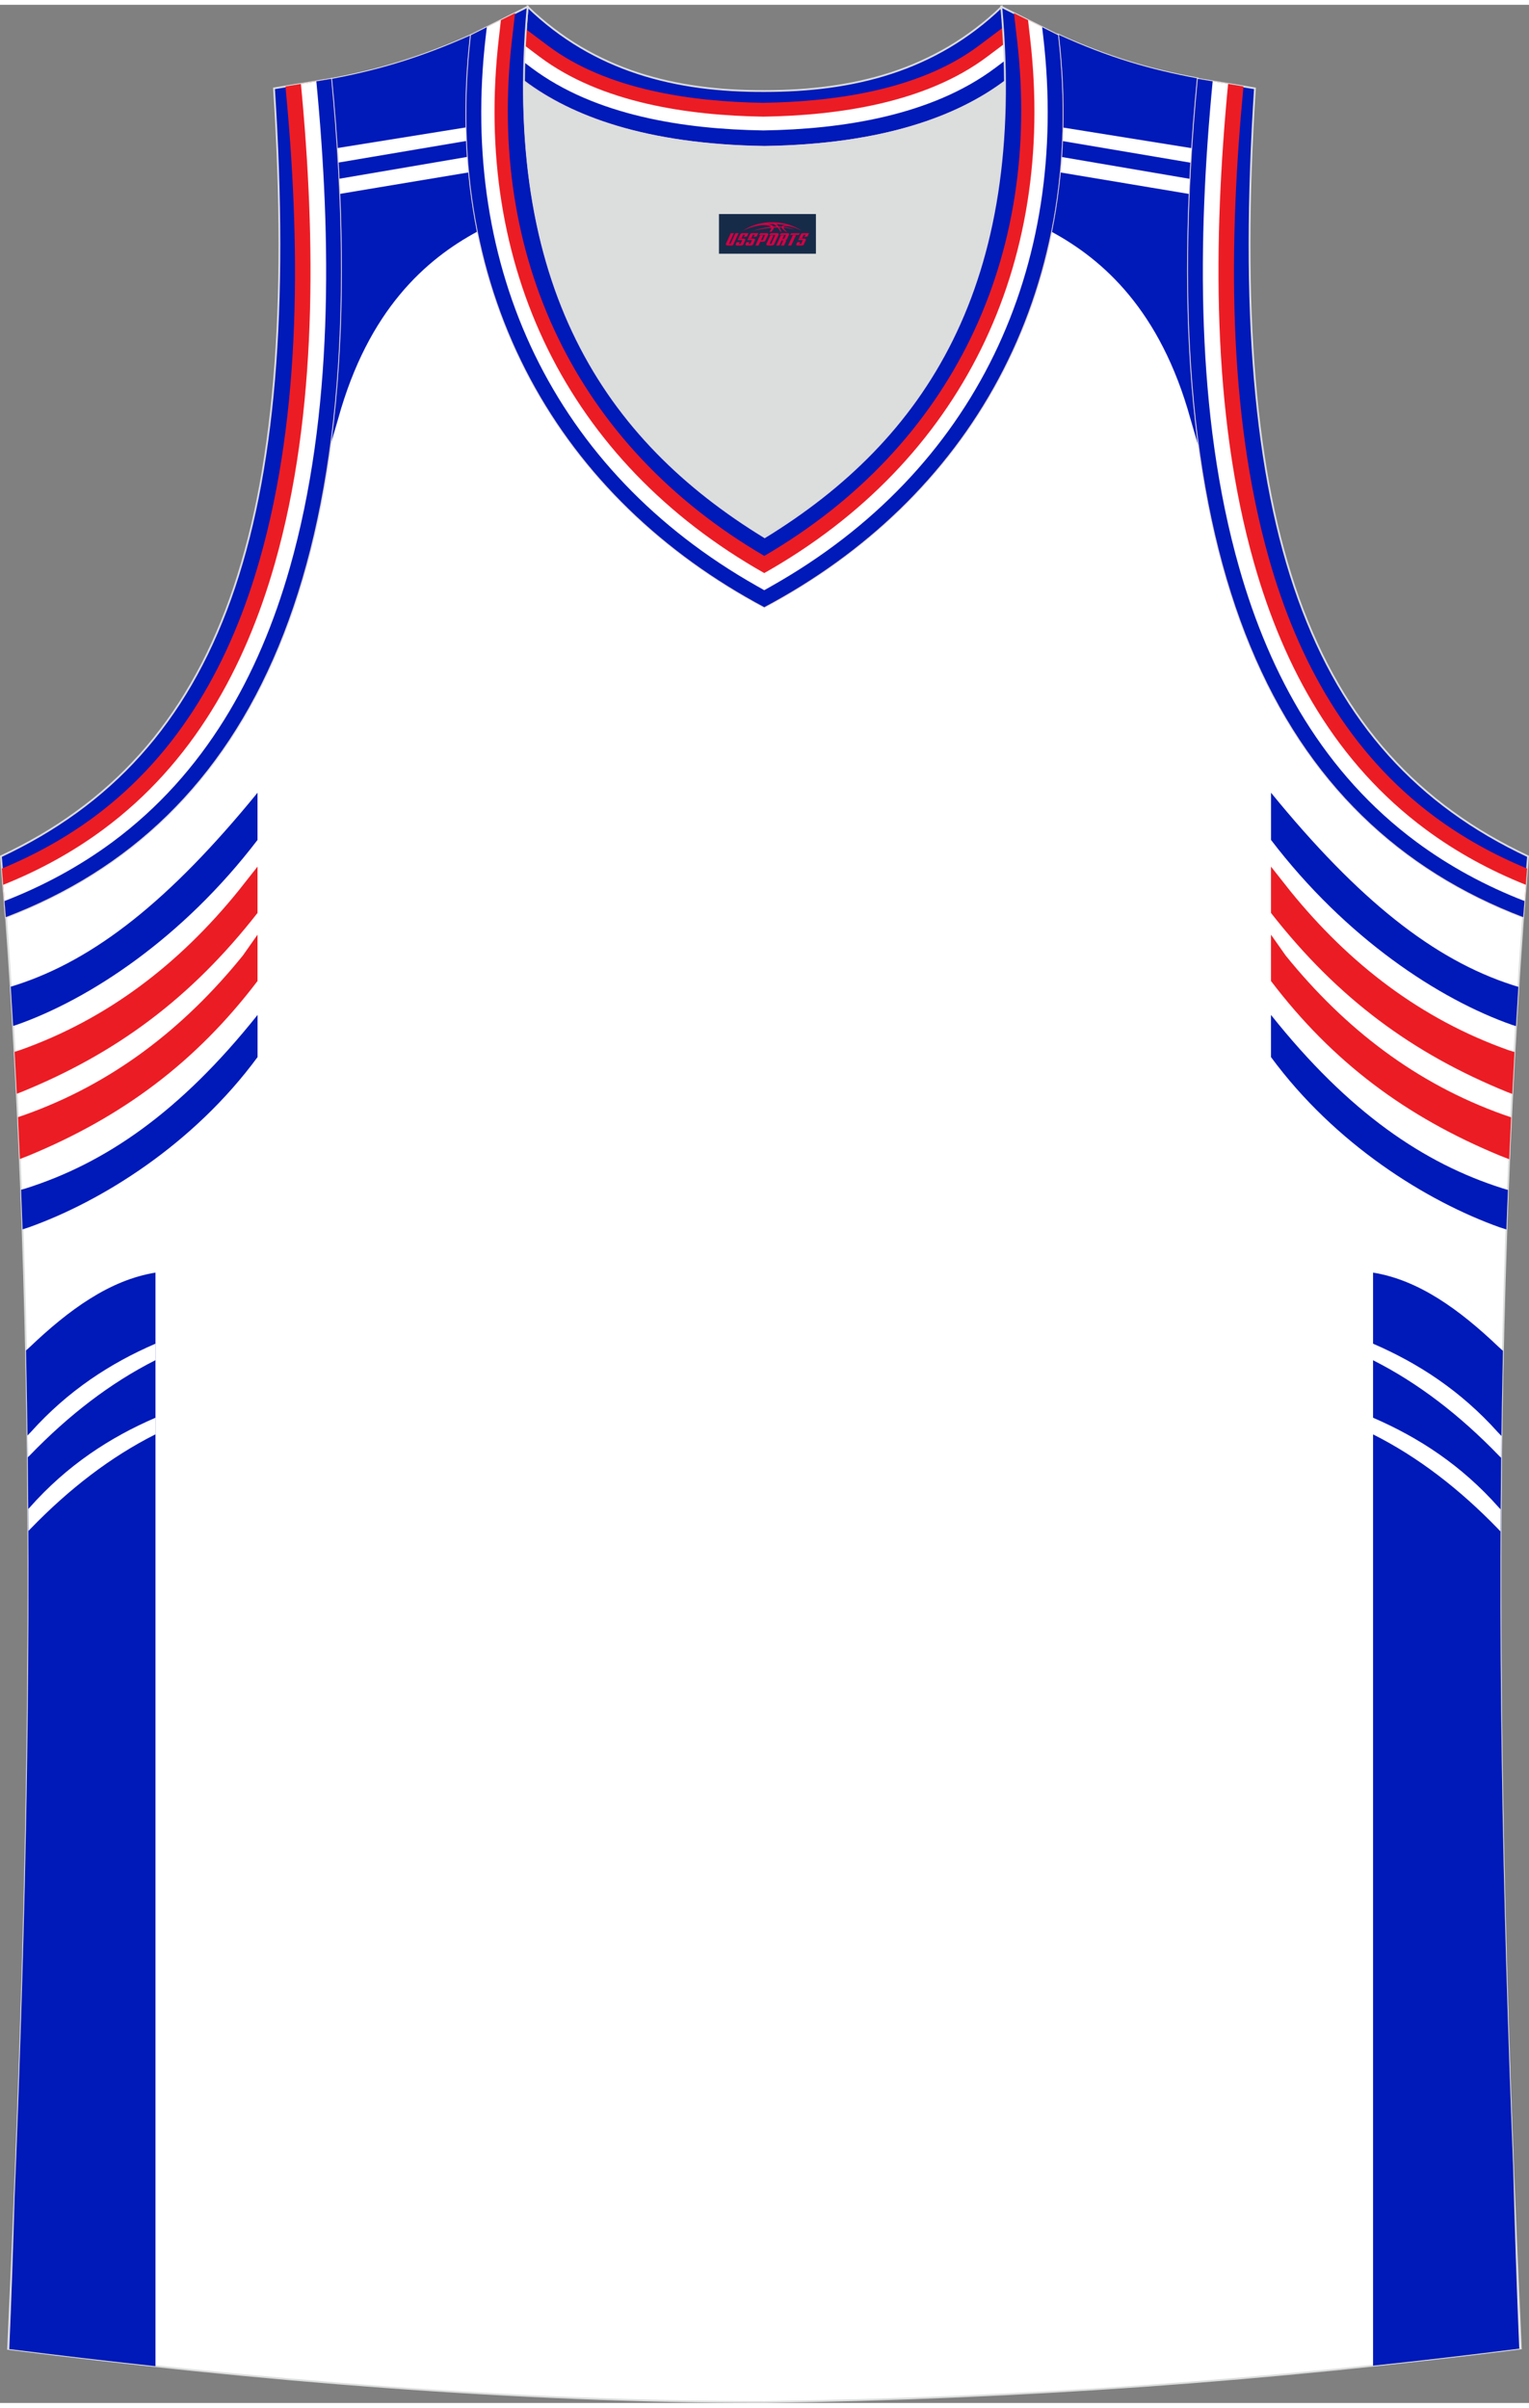 <?xml version="1.0" encoding="utf-8"?>
<!-- Generator: Adobe Illustrator 24.0.1, SVG Export Plug-In . SVG Version: 6.00 Build 0)  -->
<svg xmlns="http://www.w3.org/2000/svg" xmlns:xlink="http://www.w3.org/1999/xlink" version="1.1" id="图层_1" x="0px" y="0px" width="378.5px" height="596px" viewBox="0 0 378.5 593.63" enable-background="new 0 0 378.5 593.63" xml:space="preserve">
<rect x="0" y="0" width="378.5" height="593.63" fill="#808080" stroke="none"/>
<g>
	
		<path fill-rule="evenodd" clip-rule="evenodd" fill="#FFFFFF" stroke="#DCDDDD" stroke-width="0.446" stroke-miterlimit="25.59" d="   M189.19,593.41L189.19,593.41L189.19,593.41L189.19,593.41L189.19,593.41z M189.3,593.41c64.04-0.89,126.05-5.47,187.19-13.27   c-5.36-116.02-8.26-233.04,0.56-354.41l0,0c-60.91-23.21-92.26-86.23-80.55-207.49l0,0c-11.93-2.23-21.98-5.13-34.47-10.82   c7.48,64.71-22.54,114.9-72.73,141.57c-50.2-26.57-80.21-76.65-72.73-141.47c-12.49,5.58-22.65,8.59-34.47,10.82l0,0   C93.81,139.6,62.35,202.62,1.55,225.83l-0.22-2.34C10.26,345.65,7.36,463.44,2,580.25C62.69,587.94,128.17,593.41,189.3,593.41z"/>
	<g>
		<g>
			<path fill-rule="evenodd" clip-rule="evenodd" fill="#0019B9" d="M3.25,252.76c0.41-0.12,0.71-0.21,0.75-0.22     c18.19-6.37,41.19-21.5,59.75-45.81v-11.69c-21.76,26.69-40.34,41.33-59.76,47.6c-0.17,0.06-0.71,0.22-1.33,0.41     C2.87,246.3,3.06,249.53,3.25,252.76z"/>
			<path fill-rule="evenodd" clip-rule="evenodd" fill="#0019B9" d="M5.59,303.12c0.78-0.25,1.41-0.45,1.52-0.49     c18.11-6.45,40.79-20.59,56.65-42.15v-10.44c-19.3,24.23-37.86,36.76-57.33,42.93c-0.12,0.03-0.6,0.18-1.21,0.36     C5.35,296.6,5.47,299.86,5.59,303.12z"/>
			<path fill-rule="evenodd" clip-rule="evenodd" fill="#EC1C24" d="M59.03,219.31l4.72-5.98v11.47     c-16.54,21.15-34.97,34.76-58.52,44.35c-0.06,0.02-0.5,0.19-1.07,0.4c-0.18-3.45-0.36-6.91-0.55-10.37     c0.68-0.21,1.28-0.4,1.38-0.44C26.61,251.07,44.33,237.47,59.03,219.31z"/>
			<path fill-rule="evenodd" clip-rule="evenodd" fill="#EC1C24" d="M60.12,235.34l3.63-5.16v11.47     c-15.27,20.1-33.44,33.61-56.59,43.19c-0.18,0.08-1.15,0.46-2.24,0.88c-0.15-3.45-0.3-6.91-0.47-10.37l1.72-0.59     C27.75,267.07,45.44,253.49,60.12,235.34z"/>
			<path fill-rule="evenodd" clip-rule="evenodd" fill="#0019B9" d="M6.44,333.11c0.49-0.45,0.87-0.79,0.96-0.88     c9.7-9.25,19.8-16.58,31.09-18.4v270.7c-12.2-1.31-24.29-2.73-36.2-4.24c0.54-12.46,0.97-24.87,1.32-37.21     C6.41,473.8,7.99,404.03,6.44,333.11z"/>
			<path fill-rule="evenodd" clip-rule="evenodd" fill="#FFFFFF" d="M38.49,331.42c-11.16,4.82-21.64,11.6-30.9,21.92     c-0.08,0.09-0.38,0.4-0.78,0.8c0.02,1.81,0.04,3.62,0.07,5.42l0.51-0.51c9.59-9.92,19.9-17.9,31.1-23.55V331.42z"/>
			<path fill-rule="evenodd" clip-rule="evenodd" fill="#FFFFFF" d="M38.49,349.75c-11.27,4.87-21.86,11.73-31.16,22.24     c-0.03,0.04-0.16,0.17-0.32,0.33c0.01,1.82,0.02,3.65,0.03,5.47c0.28-0.3,0.48-0.51,0.52-0.56c9.54-9.85,19.8-17.78,30.94-23.38     v-4.1L38.49,349.75L38.49,349.75z"/>
		</g>
		<g>
			<path fill-rule="evenodd" clip-rule="evenodd" fill="#0019B9" d="M375.28,252.81c-0.49-0.15-0.86-0.26-0.89-0.27     c-18.19-6.37-41.19-21.5-59.75-45.81v-11.69c21.76,26.69,40.34,41.33,59.76,47.6c0.18,0.06,0.8,0.26,1.47,0.46     C375.67,246.34,375.47,249.57,375.28,252.81z"/>
			<path fill-rule="evenodd" clip-rule="evenodd" fill="#0019B9" d="M372.91,303.15c-0.84-0.27-1.53-0.48-1.63-0.52     c-18.11-6.45-40.79-20.59-56.65-42.15v-10.44c19.3,24.23,37.86,36.76,57.33,42.93c0.13,0.04,0.67,0.2,1.33,0.4     C373.14,296.63,373.03,299.89,372.91,303.15z"/>
			<path fill-rule="evenodd" clip-rule="evenodd" fill="#EC1C24" d="M319.35,219.31l-4.72-5.98v11.47     c16.54,21.15,34.97,34.76,58.52,44.35c0.06,0.02,0.57,0.21,1.21,0.45c0.18-3.46,0.36-6.91,0.55-10.37     c-0.74-0.23-1.42-0.44-1.53-0.48C351.77,251.07,334.05,237.47,319.35,219.31z"/>
			<path fill-rule="evenodd" clip-rule="evenodd" fill="#EC1C24" d="M318.26,235.34l-3.63-5.16v11.47     c15.27,20.1,33.45,33.61,56.6,43.19c0.19,0.08,1.22,0.48,2.37,0.93c0.15-3.46,0.3-6.91,0.47-10.38l-1.85-0.64     C350.63,267.07,332.94,253.49,318.26,235.34z"/>
			<path fill-rule="evenodd" clip-rule="evenodd" fill="#0019B9" d="M372.05,333.2c-0.55-0.49-0.96-0.88-1.06-0.97     c-9.7-9.25-19.8-16.58-31.09-18.4V584.4c12.1-1.28,24.17-2.69,36.2-4.22c-0.65-15.11-1.15-30.15-1.53-45.07     C371.95,468.49,370.53,401.4,372.05,333.2z"/>
			<path fill-rule="evenodd" clip-rule="evenodd" fill="#FFFFFF" d="M339.89,331.42c11.16,4.82,21.64,11.6,30.9,21.92     c0.09,0.1,0.42,0.45,0.88,0.92c-0.02,1.81-0.04,3.62-0.07,5.42l-0.61-0.61c-9.59-9.92-19.9-17.9-31.1-23.55V331.42L339.89,331.42     z"/>
			<path fill-rule="evenodd" clip-rule="evenodd" fill="#FFFFFF" d="M339.89,349.75c11.27,4.87,21.86,11.73,31.16,22.24     c0.04,0.04,0.2,0.21,0.42,0.44c-0.01,1.83-0.02,3.65-0.03,5.48c-0.32-0.36-0.57-0.6-0.61-0.66c-9.54-9.85-19.8-17.78-30.94-23.38     L339.89,349.75L339.89,349.75z"/>
		</g>
		<g>
			<path fill-rule="evenodd" clip-rule="evenodd" fill="#0019B9" d="M115.48,30.33l-32,5.14c-0.37-5.58-0.83-11.29-1.4-17.12l0,0     c11.82-2.23,21.98-5.25,34.47-10.82C115.67,15.34,115.32,22.95,115.48,30.33z"/>
			<path fill-rule="evenodd" clip-rule="evenodd" fill="#0019B9" d="M83.71,39.07l31.87-5.39c0.06,1.33,0.13,2.63,0.22,3.95     l-31.88,5.44C83.86,41.74,83.79,40.41,83.71,39.07z"/>
			<path fill-rule="evenodd" clip-rule="evenodd" fill="#0019B9" d="M118.27,56.08c-12.86,6.91-27.1,19.44-34.55,46.35     c-0.31,1.13-1.05,3.59-1.9,6.46c2.47-18.4,3.26-39.03,2.29-62.08l32.01-5.34C116.59,46.46,117.32,51.34,118.27,56.08z"/>
		</g>
		<g>
			<path fill-rule="evenodd" clip-rule="evenodd" fill="#0019B9" d="M263.13,30.38l31.98,5.13c0.37-5.63,0.84-11.37,1.41-17.27l0,0     c-11.93-2.23-21.98-5.13-34.47-10.82C262.95,15.29,263.3,22.94,263.13,30.38z"/>
			<path fill-rule="evenodd" clip-rule="evenodd" fill="#0019B9" d="M294.89,39.12l-31.87-5.39c-0.06,1.33-0.13,2.63-0.23,3.94     l31.88,5.44C294.74,41.79,294.81,40.46,294.89,39.12z"/>
			<path fill-rule="evenodd" clip-rule="evenodd" fill="#0019B9" d="M260.29,56.17c12.81,6.93,26.96,19.48,34.38,46.25     c0.36,1.31,1.28,4.39,2.3,7.84c-2.61-18.73-3.47-39.8-2.47-63.41l-32.02-5.35C261.98,46.52,261.25,51.41,260.29,56.17z"/>
		</g>
	</g>
	
		<path fill-rule="evenodd" clip-rule="evenodd" fill="#0019B9" stroke="#DCDDDD" stroke-width="0.446" stroke-miterlimit="25.59" d="   M377.05,225.84c-60.91-23.21-92.26-86.23-80.55-207.49l14.16,2.34c-7.03,108.99,13.38,164.65,67.6,190.09L377.05,225.84z"/>
	<g>
		<path fill-rule="evenodd" clip-rule="evenodd" fill="#EC1C24" d="M378.03,213.81c-8.09-3.34-15.78-7.57-22.83-12.79    c-21.36-15.84-33.87-38.58-41.03-63.79c-10.48-36.87-9.97-79.06-6.35-117.01l-11.31-1.88c-11.71,121.27,19.63,184.29,80.55,207.49    L378.03,213.81z"/>
		<path fill-rule="evenodd" clip-rule="evenodd" fill="#FFFFFF" d="M377.71,217.84c-8.81-3.53-17.16-8.06-24.8-13.73    c-22.07-16.36-35.04-39.78-42.45-65.83c-10.62-37.32-10.12-80.36-6.45-118.7l-7.5-1.24c-11.71,121.27,19.63,184.29,80.55,207.49    L377.71,217.84z"/>
		<path fill-rule="evenodd" clip-rule="evenodd" fill="#0019B9" d="M300.19,18.95c-3.76,39.11-4.25,82.35,6.56,120.38    c7.65,26.88,21.1,51,43.86,67.88c8.22,6.09,17.25,10.94,26.77,14.64l-0.32,3.98c-60.91-23.21-92.26-86.23-80.55-207.49    L300.19,18.95z"/>
	</g>
	
		<path fill-rule="evenodd" clip-rule="evenodd" fill="#0019B9" stroke="#DCDDDD" stroke-width="0.446" stroke-miterlimit="25.59" d="   M1.44,225.84c60.91-23.21,92.26-86.23,80.55-207.49l-14.16,2.34c7.03,108.99-13.38,164.65-67.6,190.09L1.44,225.84z"/>
	<g>
		<path fill-rule="evenodd" clip-rule="evenodd" fill="#EC1C24" d="M0.46,213.81c8.09-3.34,15.78-7.57,22.83-12.79    c21.36-15.84,33.87-38.58,41.03-63.79c10.49-36.87,9.98-79.06,6.35-117.01l11.31-1.89C93.69,139.6,62.34,202.62,1.43,225.83    L0.46,213.81z"/>
		<path fill-rule="evenodd" clip-rule="evenodd" fill="#FFFFFF" d="M0.79,217.84c8.81-3.53,17.16-8.06,24.8-13.73    c22.07-16.36,35.04-39.78,42.45-65.83c10.62-37.32,10.12-80.36,6.45-118.7l7.5-1.24C93.71,139.6,62.37,202.62,1.45,225.83    L0.79,217.84z"/>
		<path fill-rule="evenodd" clip-rule="evenodd" fill="#0019B9" d="M78.31,18.95c3.76,39.11,4.25,82.35-6.56,120.38    c-7.65,26.88-21.1,51-43.86,67.88c-8.22,6.09-17.25,10.94-26.77,14.64l0.32,3.98C62.35,202.62,93.7,139.6,81.99,18.34L78.31,18.95    z"/>
	</g>
	
		<path fill-rule="evenodd" clip-rule="evenodd" fill="#0019B9" stroke="#DCDDDD" stroke-width="0.446" stroke-miterlimit="25.59" d="   M130.62,0.49c16.51,15.95,36.7,20.97,58.68,20.86c21.87,0,42.06-4.91,58.68-20.86c0.56,6.25,0.89,12.27,0.89,18.07   c0,0.11,0,0.11-0.11,0.22c-11.6,8.71-30,15.73-59.46,16.17c-29.56-0.45-47.85-7.48-59.46-16.17c0-0.11,0-0.11-0.11-0.22   C129.73,12.88,130.06,6.85,130.62,0.49z"/>
	<path fill-rule="evenodd" clip-rule="evenodd" fill="#EC1C24" d="M188.91,24.27c17.75-0.28,38.8-3.2,53.37-14.13l6.11-4.58   c0.31,4.45,0.49,8.78,0.49,13c0,0.11,0,0.11-0.11,0.22c-11.6,8.71-30,15.73-59.46,16.17c-29.56-0.45-47.85-7.48-59.46-16.17   c0-0.11,0-0.11-0.11-0.22c0-4.01,0.17-8.18,0.46-12.51l5.47,4.1C150.26,21.09,171.22,23.99,188.91,24.27z"/>
	<path fill-rule="evenodd" clip-rule="evenodd" fill="#FFFFFF" d="M188.97,27.69c18.5-0.29,40.14-3.39,55.36-14.81l4.31-3.23   c0.16,3.02,0.23,6.01,0.23,8.92c0,0.11,0,0.11-0.11,0.22c-11.6,8.71-30,15.73-59.46,16.17c-29.56-0.45-47.85-7.48-59.46-16.17   c0-0.11,0-0.11-0.11-0.22c0-2.73,0.08-5.55,0.22-8.43l3.66,2.75C148.86,24.32,170.43,27.4,188.97,27.69z"/>
	<path fill-rule="evenodd" clip-rule="evenodd" fill="#0019B9" d="M248.81,13.79l-2.42,1.82c-15.84,11.88-38.03,15.19-57.36,15.49   h-0.11c-19.38-0.3-41.48-3.58-57.35-15.49l-1.76-1.33c-0.04,1.45-0.06,2.87-0.06,4.28c0.11,0.11,0.11,0.11,0.11,0.22   c11.6,8.71,29.89,15.73,59.46,16.17c29.45-0.45,47.85-7.48,59.46-16.17c0.11-0.11,0.11-0.11,0.11-0.22   C248.88,16.98,248.85,15.4,248.81,13.79z"/>
	
		<path fill-rule="evenodd" clip-rule="evenodd" fill="#0019B9" stroke="#DCDDDD" stroke-width="0.446" stroke-miterlimit="25.59" d="   M130.62,0.49c-6.14,68.94,19.08,107.09,58.68,131.3c39.49-24.21,64.71-62.36,58.57-131.3l14.05,7.03   c7.48,64.71-22.54,114.9-72.73,141.57c-50.08-26.67-80.1-76.75-72.62-141.57L130.62,0.49z"/>
	<path fill-rule="evenodd" clip-rule="evenodd" fill="#EC1C24" d="M189.2,136.42c46.67-27.21,68.76-74.12,62.58-127.63L251,2.06   l10.93,5.47c7.48,64.71-22.54,114.9-72.73,141.57c-50.08-26.68-80.1-76.76-72.62-141.58l10.93-5.47l-0.78,6.73   C120.55,62.29,142.54,109.15,189.2,136.42z"/>
	<path fill-rule="evenodd" clip-rule="evenodd" fill="#FFFFFF" d="M189.19,140.67c48.8-27.55,72.32-76.1,65.82-132.31l-0.52-4.57   l7.43,3.72c7.48,64.71-22.54,114.9-72.73,141.57c-50.08-26.67-80.1-76.75-72.62-141.57L124,3.79l-0.52,4.57   C116.99,64.58,140.41,113.08,189.19,140.67z"/>
	<path fill-rule="evenodd" clip-rule="evenodd" fill="#0019B9" d="M257.98,5.55l0.28,2.39c6.61,57.15-16.73,107.43-67.25,135.94   l-1.82,1.03l-1.82-1.03c-50.51-28.56-73.74-78.79-67.14-135.94l0.28-2.39l-3.94,1.98c-7.48,64.82,22.54,114.9,72.62,141.57   c50.2-26.67,80.21-76.86,72.73-141.57L257.98,5.55z"/>
	<path fill-rule="evenodd" clip-rule="evenodd" fill="#DCDDDD" d="M189.19,34.97c29.56-0.45,47.85-7.48,59.46-16.17   c0-0.11,0-0.11,0-0.22c0.56,57.68-23.54,91.25-59.57,113.12c-35.92-21.98-60.02-55.55-59.57-113.12c0,0.11,0,0.11,0,0.22   C141.34,27.49,159.74,34.52,189.19,34.97z"/>
	
</g>
<g id="tag_logo">
	<rect y="51.8" fill="#162B48" width="24" height="9.818" x="177.98"/>
	<g>
		<path fill="#D30044" d="M193.94,54.99l0.005-0.011c0.131-0.311,1.085-0.262,2.351,0.071c0.715,0.24,1.44,0.54,2.193,0.9    c-0.218-0.147-0.447-0.289-0.682-0.42l0.011,0.005l-0.011-0.005c-1.478-0.845-3.218-1.418-5.1-1.62    c-1.282-0.115-1.658-0.082-2.411-0.055c-2.449,0.142-4.68,0.905-6.458,2.095c1.26-0.638,2.722-1.075,4.195-1.336    c1.467-0.18,2.476-0.033,2.771,0.344c-1.691,0.175-3.469,0.633-4.555,1.075c1.156-0.338,2.967-0.665,4.647-0.813    c0.016,0.251-0.115,0.567-0.415,0.96h0.475c0.376-0.382,0.584-0.725,0.595-1.004c0.333-0.022,0.66-0.033,0.971-0.033    C192.77,55.43,192.98,55.78,193.18,56.17h0.262c-0.125-0.344-0.295-0.687-0.518-1.036c0.207,0,0.393,0.005,0.567,0.011    c0.104,0.267,0.496,0.66,1.058,1.025h0.245c-0.442-0.365-0.753-0.753-0.835-1.004c1.047,0.065,1.696,0.224,2.885,0.513    C195.76,55.25,195.02,55.08,193.94,54.99z M191.5,54.9c-0.164-0.295-0.655-0.485-1.402-0.551    c0.464-0.033,0.922-0.055,1.364-0.055c0.311,0.147,0.589,0.344,0.84,0.589C192.04,54.88,191.77,54.89,191.5,54.9z M193.48,54.95c-0.224-0.016-0.458-0.027-0.715-0.044c-0.147-0.202-0.311-0.398-0.502-0.6c0.082,0,0.164,0.005,0.24,0.011    c0.72,0.033,1.429,0.125,2.138,0.273C193.97,54.55,193.59,54.71,193.48,54.95z"/>
		<path fill="#D30044" d="M180.9,56.53L179.73,59.08C179.55,59.45,179.82,59.59,180.3,59.59l0.873,0.005    c0.115,0,0.251-0.049,0.327-0.175l1.342-2.891H182.06L180.84,59.16H180.67c-0.147,0-0.185-0.033-0.147-0.125l1.156-2.504H180.9L180.9,56.53z M182.76,57.88h1.271c0.36,0,0.584,0.125,0.442,0.425L184,59.34C183.9,59.56,183.63,59.59,183.4,59.59H182.48c-0.267,0-0.442-0.136-0.349-0.333l0.235-0.513h0.742L182.93,59.12C182.91,59.17,182.95,59.18,183.01,59.18h0.18    c0.082,0,0.125-0.016,0.147-0.071l0.376-0.813c0.011-0.022,0.011-0.044-0.055-0.044H182.59L182.76,57.88L182.76,57.88z M183.58,57.81h-0.78l0.475-1.025c0.098-0.218,0.338-0.256,0.578-0.256H185.3L184.91,57.37L184.13,57.49l0.262-0.562H184.1c-0.082,0-0.12,0.016-0.147,0.071L183.58,57.81L183.58,57.81z M185.17,57.88L185,58.25h1.069c0.06,0,0.06,0.016,0.049,0.044    L185.74,59.11C185.72,59.16,185.68,59.18,185.6,59.18H185.42c-0.055,0-0.104-0.011-0.082-0.06l0.175-0.376H184.77L184.54,59.26C184.44,59.45,184.62,59.59,184.89,59.59h0.916c0.24,0,0.502-0.033,0.605-0.251l0.475-1.031c0.142-0.3-0.082-0.425-0.442-0.425H185.17L185.17,57.88z M185.98,57.81l0.371-0.818c0.022-0.055,0.06-0.071,0.147-0.071h0.295L186.53,57.48l0.791-0.115l0.387-0.845H186.26c-0.24,0-0.48,0.038-0.578,0.256L185.21,57.81L185.98,57.81L185.98,57.81z M188.38,58.27h0.278c0.087,0,0.153-0.022,0.202-0.115    l0.496-1.075c0.033-0.076-0.011-0.12-0.125-0.12H187.83l0.431-0.431h1.522c0.355,0,0.485,0.153,0.393,0.355l-0.676,1.445    c-0.06,0.125-0.175,0.333-0.644,0.327l-0.649-0.005L187.77,59.59H186.99l1.178-2.558h0.785L188.38,58.27L188.38,58.27z     M190.97,59.08c-0.022,0.049-0.06,0.076-0.142,0.076h-0.191c-0.082,0-0.109-0.027-0.082-0.076l0.944-2.051h-0.785l-0.987,2.138    c-0.125,0.273,0.115,0.415,0.453,0.415h0.72c0.327,0,0.649-0.071,0.769-0.322l1.085-2.384c0.093-0.202-0.06-0.355-0.415-0.355    h-1.533l-0.431,0.431h1.38c0.115,0,0.164,0.033,0.131,0.104L190.97,59.08L190.97,59.08z M193.69,57.95h0.278    c0.087,0,0.158-0.022,0.202-0.115l0.344-0.753c0.033-0.076-0.011-0.12-0.125-0.12h-1.402l0.425-0.431h1.527    c0.355,0,0.485,0.153,0.393,0.355l-0.529,1.124c-0.044,0.093-0.147,0.18-0.393,0.18c0.224,0.011,0.256,0.158,0.175,0.327    l-0.496,1.075h-0.785l0.54-1.167c0.022-0.055-0.005-0.087-0.104-0.087h-0.235L192.92,59.59h-0.785l1.178-2.558h0.785L193.69,57.95L193.69,57.95z M196.26,57.04L195.08,59.59h0.785l1.184-2.558H196.26L196.26,57.04z M197.77,56.97l0.202-0.431h-2.1l-0.295,0.431    H197.77L197.77,56.97z M197.75,57.88h1.271c0.36,0,0.584,0.125,0.442,0.425l-0.475,1.031c-0.104,0.218-0.371,0.251-0.605,0.251    h-0.916c-0.267,0-0.442-0.136-0.349-0.333l0.235-0.513h0.742L197.92,59.12c-0.022,0.049,0.022,0.06,0.082,0.06h0.18    c0.082,0,0.125-0.016,0.147-0.071l0.376-0.813c0.011-0.022,0.011-0.044-0.049-0.044h-1.069L197.75,57.88L197.75,57.88z     M198.56,57.81H197.78l0.475-1.025c0.098-0.218,0.338-0.256,0.578-0.256h1.451l-0.387,0.845l-0.791,0.115l0.262-0.562h-0.295    c-0.082,0-0.12,0.016-0.147,0.071L198.56,57.81z"/>
	</g>
</g>
</svg>